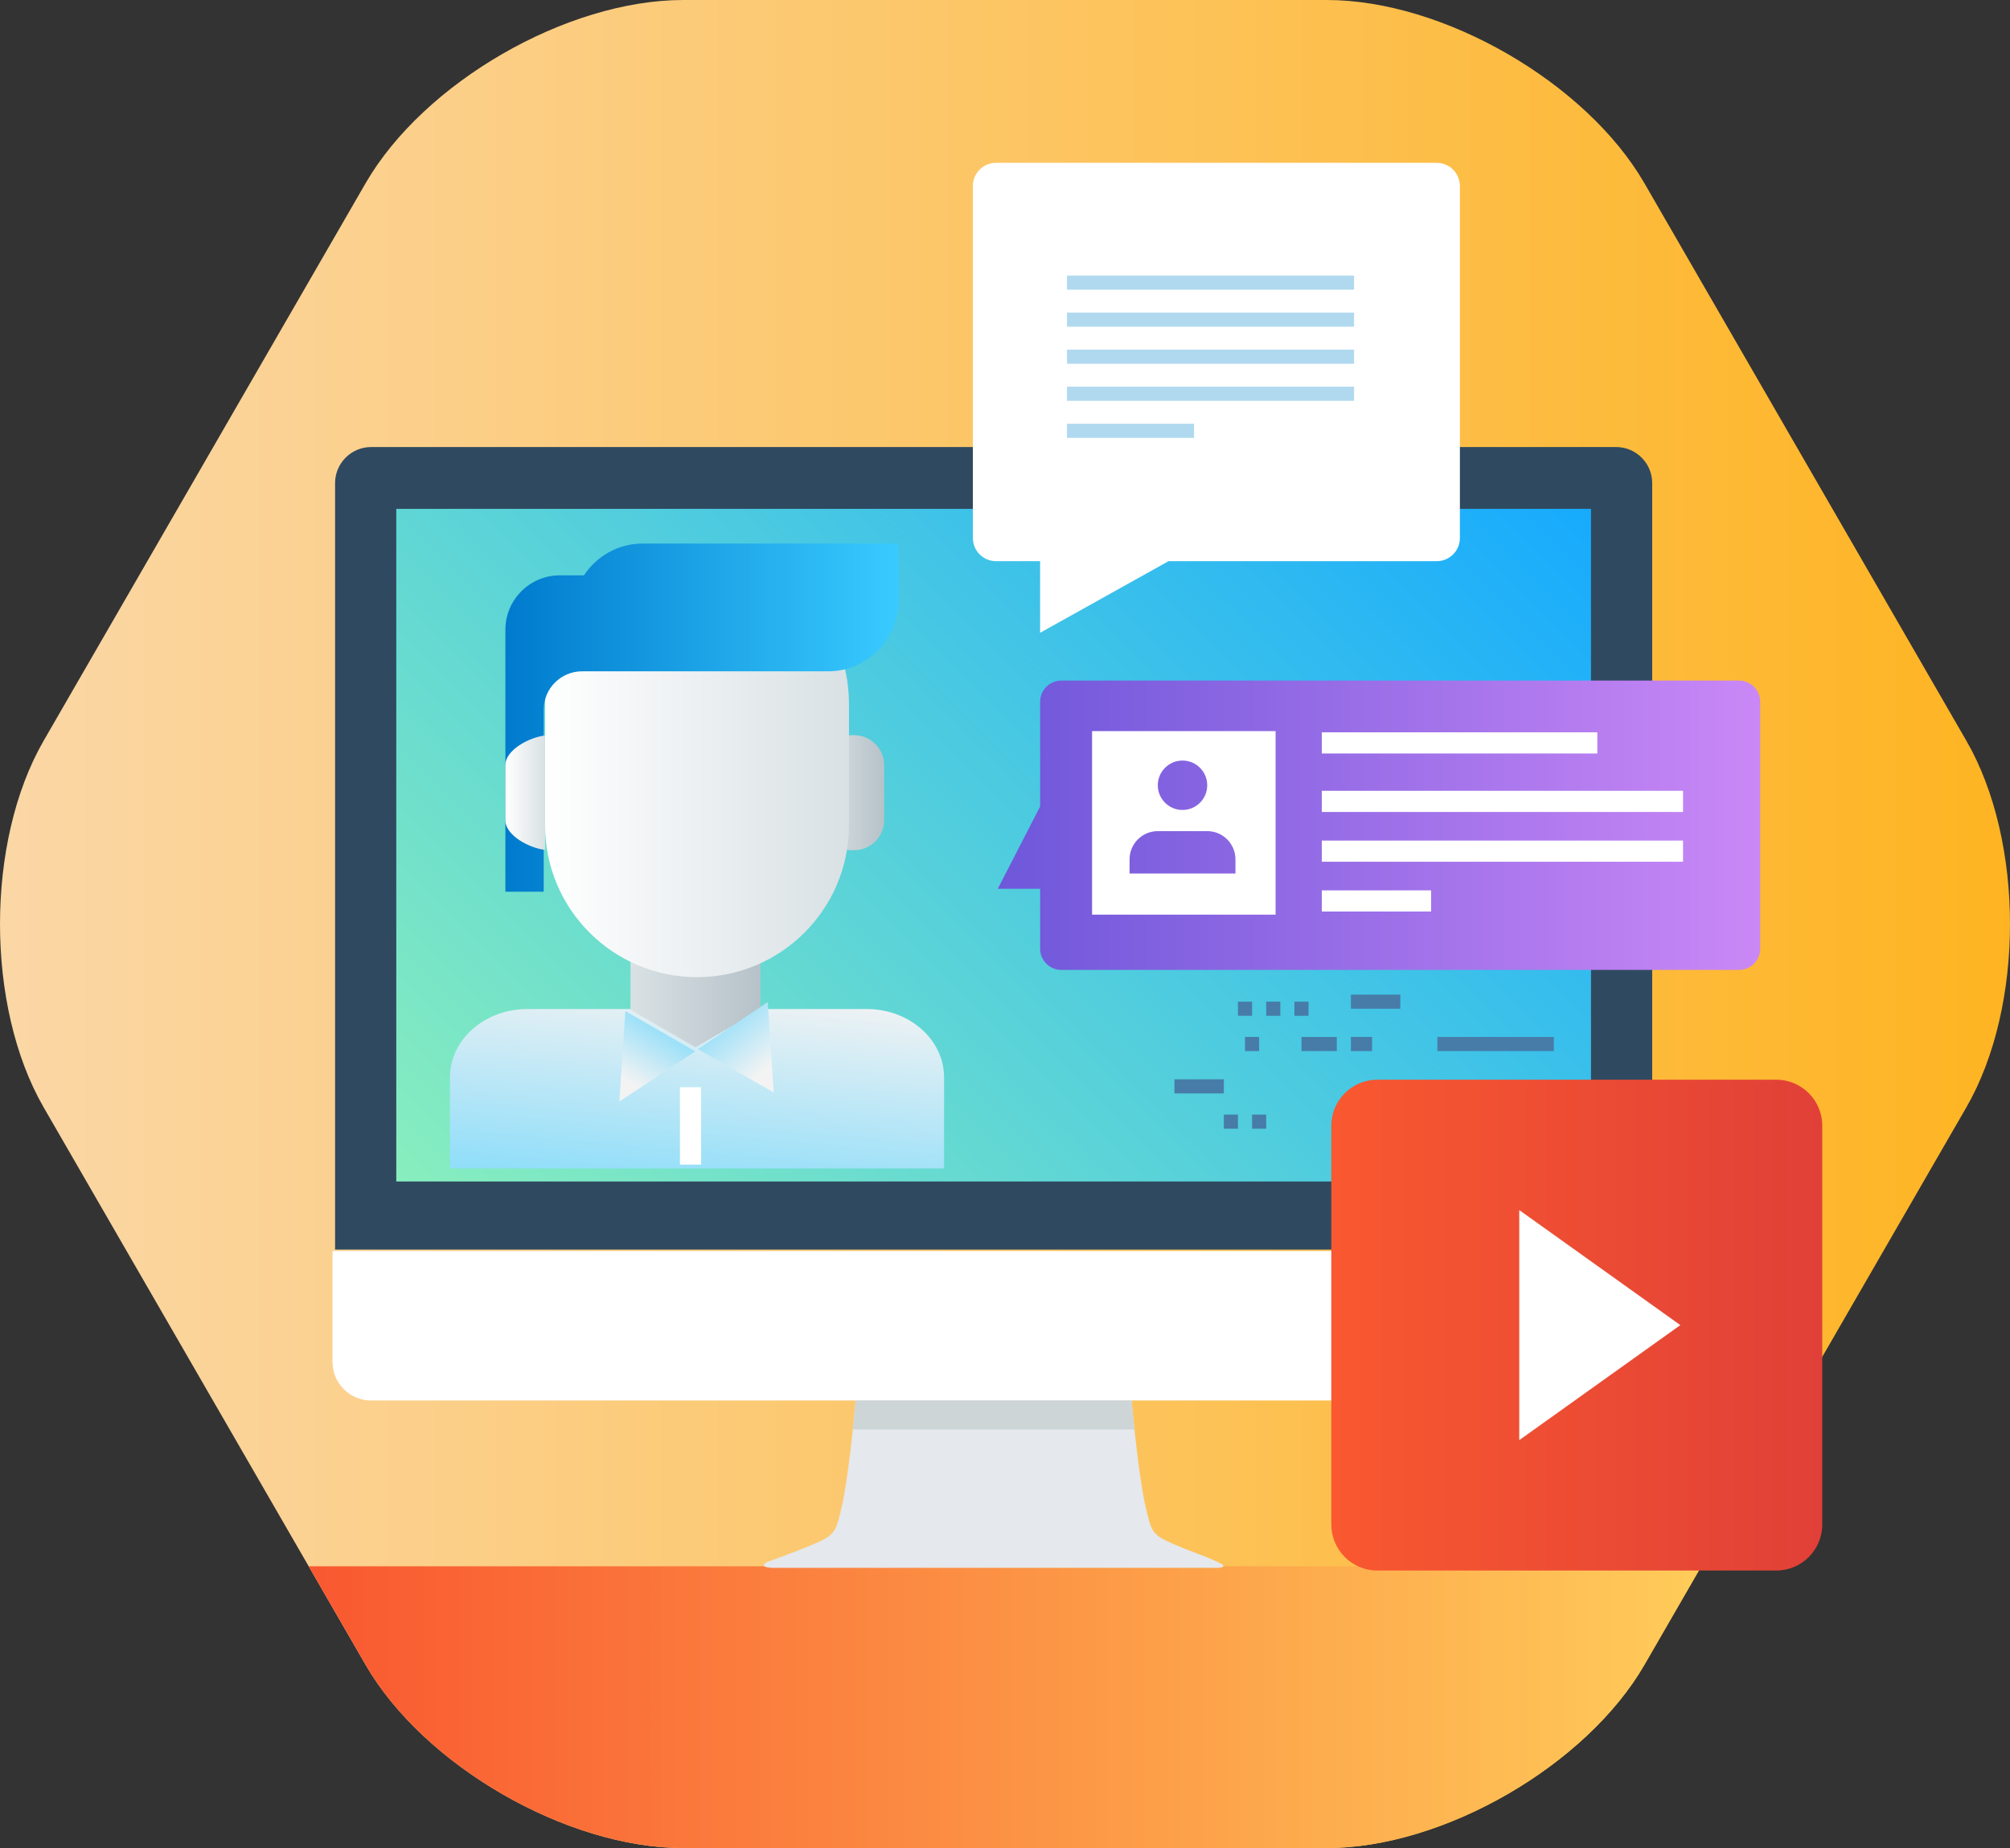 <svg id="Layer_4" xmlns="http://www.w3.org/2000/svg" xmlns:xlink="http://www.w3.org/1999/xlink" width="284.739" height="261.855" viewBox="0 0 284.739 261.855" enable-background="new 0 0 284.739 261.855"><rect x="0" y="0" width="284.739" height="261.855" fill="#333333" stroke="none"/><g><linearGradient id="SVGID_1_" gradientUnits="userSpaceOnUse" x1="0" y1="130.928" x2="284.739" y2="130.928"><stop offset="0" style="stop-color:#FBD7A6"/><stop offset="1" style="stop-color:#FEB422"/></linearGradient><path fill="url(#SVGID_1_)" d="M96.779 261.855c-16.5.0-36.75-11.691-45-25.98L6.188 156.909c-8.25-14.29-8.25-37.672.0-51.962l45.591-78.966C60.029 11.691 80.279.0 96.779.0h91.182c16.5.0 36.75 11.691 45 25.981l45.591 78.966c8.25 14.29 8.25 37.672.0 51.962l-45.591 78.966c-8.25 14.289-28.5 25.98-45 25.98H96.779z"/><linearGradient id="SVGID_2_" gradientUnits="userSpaceOnUse" x1="43.726" y1="241.892" x2="241.013" y2="241.892"><stop offset="0" style="stop-color:#F95830"/><stop offset="1" style="stop-color:#FFCC59"/></linearGradient><path fill="url(#SVGID_2_)" d="M43.726 221.928l8.053 13.947c8.25 14.289 28.5 25.98 45 25.98h91.182c16.5.0 36.75-11.691 45-25.98l8.053-13.947H43.726z"/><g><path fill="#2f4a60" d="M234.053 177.055V68.45c0-2.818-2.293-5.11-5.113-5.11H52.579c-2.818.0-5.112 2.292-5.112 5.11v108.604H234.053z"/><linearGradient id="SVGID_3_" gradientUnits="userSpaceOnUse" x1="74.623" y1="185.89" x2="206.895" y2="53.617"><stop offset="0" style="stop-color:#88EEBE"/><stop offset="1" style="stop-color:#17ABFE"/></linearGradient><rect x="56.137" y="72.102" fill="url(#SVGID_3_)" width="169.242" height="95.303"/><path fill="#fff" d="M47.101 177.263v15.702c0 3.023 2.455 5.475 5.478 5.475H228.94c3.025.0 5.479-2.451 5.479-5.475v-15.702H47.101z"/><path fill="#e5e8ec" d="M173.022 221.573s-1.356-.671-2.916-1.259c-1.664-.625-3.666-1.409-4.842-1.975-2.066-.99-2.242-1.642-3.014-5.021-.844-3.69-1.633-11.481-1.951-14.88h-39.072c-.32 3.398-1.108 11.189-1.951 14.88-.771 3.379-.947 4.03-3.013 5.021-1.165.559-3.136 1.332-4.788 1.953-1.586.6-2.879 1.059-2.879 1.059s-1.255.698.762.798h62.812C174.065 222.185 173.022 221.573 173.022 221.573z"/><path fill="#cdd5d7" d="M160.708 202.543c-.174-1.615-.315-3.065-.413-4.104h-39.072c-.097 1.038-.238 2.488-.413 4.104h39.898z"/></g><path fill="#fff" d="M137.818 76.231c0 1.815 1.472 3.286 3.286 3.286h6.238V89.66l18.191-10.143h37.992c1.814.0 3.285-1.471 3.285-3.286V26.357c0-1.814-1.471-3.286-3.285-3.286h-62.422c-1.814.0-3.286 1.472-3.286 3.286V76.231z"/><g><g><g><rect x="151.151" y="39.043" fill="#b0d9ef" width="40.668" height="2"/></g><g><rect x="151.151" y="44.293" fill="#b0d9ef" width="40.668" height="2"/></g><g><rect x="151.151" y="49.543" fill="#b0d9ef" width="40.668" height="2"/></g><g><rect x="151.151" y="54.793" fill="#b0d9ef" width="40.668" height="2"/></g><g><rect x="151.151" y="60.043" fill="#b0d9ef" width="18" height="2"/></g></g></g><g><g><g><rect x="175.37" y="141.928" fill="#477ca8" width="2" height="2"/></g><g><rect x="179.37" y="141.928" fill="#477ca8" width="2" height="2"/></g><g><rect x="183.37" y="141.928" fill="#477ca8" width="2" height="2"/></g></g><g><g><rect x="173.37" y="157.928" fill="#477ca8" width="2" height="2"/></g><g><rect x="177.37" y="157.928" fill="#477ca8" width="2" height="2"/></g></g><g><rect x="203.62" y="146.928" fill="#477ca8" width="16.5" height="2"/></g><g><rect x="191.37" y="140.928" fill="#477ca8" width="7" height="2"/></g><g><rect x="166.37" y="152.928" fill="#477ca8" width="7" height="2"/></g><g><rect x="184.37" y="146.928" fill="#477ca8" width="5" height="2"/></g><g><rect x="191.37" y="146.928" fill="#477ca8" width="3" height="2"/></g><g><rect x="176.37" y="146.928" fill="#477ca8" width="2" height="2"/></g></g><g><linearGradient id="SVGID_4_" gradientUnits="userSpaceOnUse" x1="188.596" y1="187.757" x2="258.143" y2="187.757"><stop offset="0" style="stop-color:#F95830"/><stop offset="1" style="stop-color:#E04037"/></linearGradient><path fill="url(#SVGID_4_)" d="M258.143 216.01c0 3.604-2.92 6.52-6.521 6.52h-56.506c-3.599.0-6.52-2.916-6.52-6.52v-56.506c0-3.6 2.921-6.52 6.52-6.52h56.506c3.602.0 6.521 2.92 6.521 6.52V216.01z"/><polygon fill="#fff" points="215.219,171.457 215.219,204.057 238.039,187.758"/></g><linearGradient id="SVGID_5_" gradientUnits="userSpaceOnUse" x1="141.349" y1="116.93" x2="249.349" y2="116.93"><stop offset="0" style="stop-color:#6E57DA"/><stop offset="1" style="stop-color:#CA88F6"/></linearGradient><path fill="url(#SVGID_5_)" d="M147.349 99.43c0-1.656 1.344-3 3-3h96c1.657.0 3 1.344 3 3v35c0 1.656-1.343 3-3 3h-96c-1.656.0-3-1.344-3-3v-8.502h-6l6-11.666V99.43z"/><g><g><rect x="187.253" y="103.764" fill="#fff" width="39.028" height="3"/></g><g><rect x="187.253" y="112.049" fill="#fff" width="51.167" height="3"/></g><g><rect x="187.253" y="119.102" fill="#fff" width="51.167" height="3"/></g><g><rect x="187.253" y="126.156" fill="#fff" width="15.482" height="3"/></g></g><path fill="#fff" d="M154.704 103.595v26h26v-26h-26zm12.812 4.169c1.934.0 3.5 1.566 3.5 3.5.0 1.932-1.566 3.5-3.5 3.5s-3.5-1.568-3.5-3.5c0-1.934 1.567-3.5 3.5-3.5zm7.5 16h-15v-2c0-2.211 1.791-4 4-4h7c2.209.0 4 1.789 4 4v2z"/><g><linearGradient id="SVGID_6_" gradientUnits="userSpaceOnUse" x1="95.54" y1="194.13" x2="100.541" y2="139.126"><stop offset="0" style="stop-color:#39CBFF"/><stop offset="1" style="stop-color:#F3F3F3"/></linearGradient><path fill="url(#SVGID_6_)" d="M63.741 165.562V152.67c0-5.356 4.907-9.698 10.958-9.698h48.086c6.052.0 10.956 4.341 10.956 9.698v12.892h-70z"/><linearGradient id="SVGID_7_" gradientUnits="userSpaceOnUse" x1="89.319" y1="135.681" x2="107.731" y2="135.681"><stop offset="0" style="stop-color:#D9E1E4"/><stop offset="1" style="stop-color:#B6C2C9"/></linearGradient><polygon fill="url(#SVGID_7_)" points="107.731,143.073 98.525,148.388 89.319,143.073 89.319,122.974 98.525,122.974 107.731,122.974"/><linearGradient id="SVGID_8_" gradientUnits="userSpaceOnUse" x1="89.037" y1="153.317" x2="98.626" y2="137.975"><stop offset="0" style="stop-color:#F3F3F3"/><stop offset="1" style="stop-color:#39CBFF"/></linearGradient><polygon fill="url(#SVGID_8_)" points="87.74,156.075 98.486,148.972 88.588,143.256"/><linearGradient id="SVGID_9_" gradientUnits="userSpaceOnUse" x1="108.823" y1="151.224" x2="96.358" y2="136.521"><stop offset="0" style="stop-color:#F3F3F3"/><stop offset="1" style="stop-color:#39CBFF"/></linearGradient><polygon fill="url(#SVGID_9_)" points="109.612,154.798 98.865,148.652 108.762,141.978"/><linearGradient id="SVGID_10_" gradientUnits="userSpaceOnUse" x1="116.4" y1="112.317" x2="125.254" y2="112.317"><stop offset="0" style="stop-color:#D9E1E4"/><stop offset="1" style="stop-color:#B6C2C9"/></linearGradient><path fill="url(#SVGID_10_)" d="M125.254 116.213c0 2.348-1.902 4.251-4.251 4.251h-.354c-2.35.0-4.25-1.903-4.25-4.251v-7.792c0-2.348 1.9-4.25 4.25-4.25h.354c2.349.0 4.251 1.902 4.251 4.25v7.792z"/><linearGradient id="SVGID_11_" gradientUnits="userSpaceOnUse" x1="77.213" y1="108.319" x2="120.267" y2="108.319"><stop offset="0" style="stop-color:#FFFFFF"/><stop offset="1" style="stop-color:#D9E1E4"/></linearGradient><path fill="url(#SVGID_11_)" d="M120.267 116.929c0 11.89-9.638 21.525-21.526 21.525-11.889.0-21.527-9.636-21.527-21.525v-17.22c0-11.887 9.639-21.525 21.527-21.525 11.889.0 21.526 9.638 21.526 21.525v17.22z"/><linearGradient id="SVGID_12_" gradientUnits="userSpaceOnUse" x1="71.593" y1="101.682" x2="127.261" y2="101.682"><stop offset="0" style="stop-color:#007ACD"/><stop offset="1" style="stop-color:#39CBFF"/></linearGradient><path fill="url(#SVGID_12_)" d="M91.054 77.016c-3.483.0-6.545 1.793-8.326 4.504H79.31c-4.261.0-7.717 3.453-7.717 7.717v37.111h5.43v-25.797c0-3 2.433-5.431 5.432-5.431h3.167 26.705 4.978c5.501.0 9.957-4.458 9.957-9.957v-8.147H91.054z"/><linearGradient id="SVGID_13_" gradientUnits="userSpaceOnUse" x1="71.593" y1="112.317" x2="77.213" y2="112.317"><stop offset="0" style="stop-color:#FFFFFF"/><stop offset="1" style="stop-color:#D9E1E4"/></linearGradient><path fill="url(#SVGID_13_)" d="M77.213 104.216c-2.136.222-5.621 2.009-5.621 4.206v7.792c0 2.199 3.484 3.984 5.621 4.206V104.216z"/><g><rect x="96.32" y="154.047" fill="#fff" width="3" height="10.97"/></g></g></g></svg>